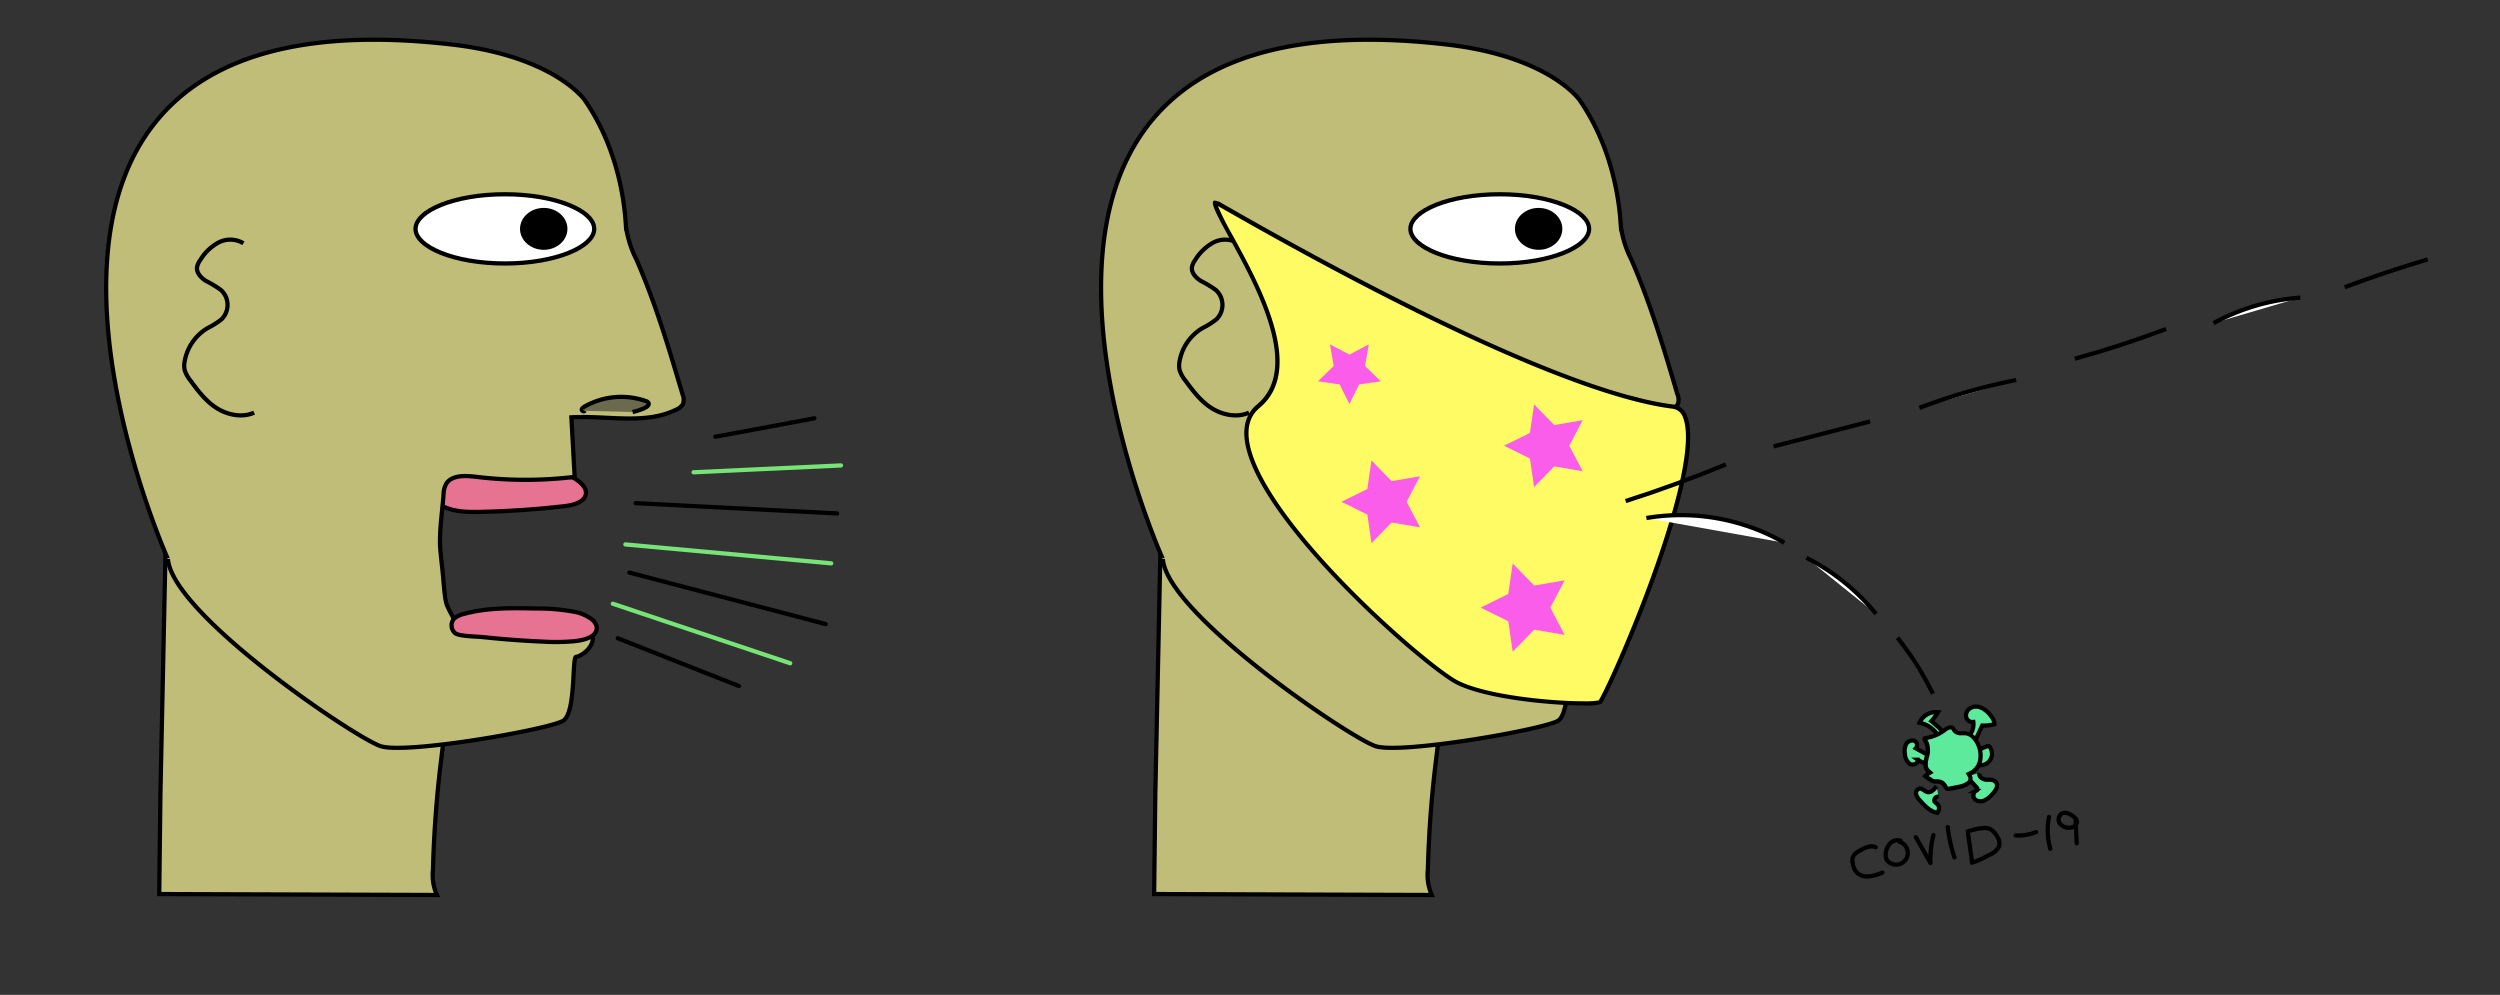 <svg xmlns="http://www.w3.org/2000/svg" viewBox="0 0 588 234"><rect x="0" y="0" width="588" height="234" fill="#333333" stroke="none"/><defs><style>.cls-1,.cls-12{fill:none;}.cls-1{stroke:#76e576;}.cls-1,.cls-12,.cls-6{stroke-linecap:round;stroke-linejoin:round;}.cls-2{fill:#e57391;}.cls-10,.cls-12,.cls-2,.cls-3,.cls-4,.cls-6,.cls-8{stroke:#000;}.cls-10,.cls-2,.cls-3,.cls-4,.cls-8{stroke-miterlimit:10;}.cls-3{fill:#bfbd77;}.cls-4{fill:#6b6a4e;}.cls-10,.cls-5,.cls-6{fill:#fff;}.cls-7{fill:#fffb64;}.cls-8,.cls-9{fill:#5eea9d;}.cls-11{fill:#f95dea;}</style></defs><g id="Layer_1" data-name="Layer 1"><line class="cls-1" x1="147.09" y1="128.05" x2="195.5" y2="132.5"/><path class="cls-2" d="M104.15,119.08c2.64,1.33,5.82,1.38,8.84,1.32q9.93-.2,19.8-1.35c2.11-.25,4.72-.94,5-2.84.28-1.69-1.51-3-3.09-3.95L114.5,109.5l-12,2Z"/><path class="cls-3" d="M102.37,146.56c-.66,5.88,1.62,11.69,2.2,17.58.49,5-.27,10.1-.88,15.13q-1.53,12.61-1.86,25.3a11.53,11.53,0,0,0,.93,5.93l-65.31-.22.28-23.52L39.5,102.5"/><path class="cls-3" d="M106.5,10.5c23.86,2.8,31,13,31,13,9,13,9.56,27.52,9.73,29.78a24.57,24.57,0,0,0,2.43,7.7c4.52,10.32,7.71,21.07,10.88,31.79a3.16,3.16,0,0,1,.09,2.28,3.31,3.31,0,0,1-1.57,1.29c-7.32,3.64-16.34,1.32-24.67,1.82l.77,14a96.33,96.33,0,0,1-23.08,0c-2.51-.3-5.6-.48-7,1.43a5,5,0,0,0-.75,2.64c-.31,4.06-.83,7.19-.85,11.26,0,1.86.5,5.58.67,7.46.33,3.54.48,6.34,1.06,7.57a27.57,27.57,0,0,0,3.42,5.73c1.72,2.24,6-1.1,9-.61,0,0,17.87-4.15,20.87-.15s-2,7-3,7,0,13-3,15-37,8-43,6-49-31-50-44C39.5,131.5-21.5-4.5,106.5,10.5Z"/><path class="cls-3" d="M57.25,57.22a6,6,0,0,0-5.93-.14,11.35,11.35,0,0,0-4.22,4.09,4.06,4.06,0,0,0-.76,1.7c-.15,1.29.91,2.45,2.09,3.2A24.71,24.71,0,0,1,52,68.24a4.74,4.74,0,0,1,.07,6.89,19.53,19.53,0,0,1-3.28,2.06,11.34,11.34,0,0,0-5.35,7.75,5.1,5.1,0,0,0,0,2.13,7.57,7.57,0,0,0,1.36,2.44c1.74,2.36,3.53,4.78,6.09,6.43s6.08,2.39,8.88,1.11"/><path class="cls-4" d="M137.51,96.62c-.14.28-.69,0-.68-.26s.32-.54.61-.71a17.45,17.45,0,0,1,14.42-1.33,1.16,1.16,0,0,1,.66.44c.23.45-.31.91-.79,1.14a13.18,13.18,0,0,1-2.94,1"/><ellipse class="cls-5" cx="118.75" cy="53.83" rx="21.01" ry="8.14"/><path d="M118.75,46.19c12.09,0,20.51,4,20.51,7.64s-8.42,7.64-20.51,7.64-20.52-4-20.52-7.64,8.43-7.64,20.52-7.64m0-1c-11.88,0-21.52,3.87-21.52,8.64s9.64,8.64,21.52,8.64,21.51-3.86,21.51-8.64-9.63-8.64-21.51-8.64Z"/><line class="cls-6" x1="145.29" y1="150.11" x2="173.83" y2="161.37"/><line class="cls-6" x1="148.03" y1="134.67" x2="194.2" y2="146.78"/><line class="cls-6" x1="149.51" y1="118.34" x2="196.88" y2="120.76"/><line class="cls-1" x1="163.13" y1="111.08" x2="197.79" y2="109.47"/><line class="cls-6" x1="168.24" y1="102.72" x2="191.54" y2="98.39"/><path d="M127.89,59.26c-3.35,0-6.08-2.43-6.08-5.43s2.73-5.43,6.08-5.43S134,50.84,134,53.83,131.24,59.26,127.89,59.26Z"/><path class="cls-5" d="M127.89,48.9c3.07,0,5.57,2.21,5.57,4.93s-2.5,4.93-5.57,4.93-5.58-2.21-5.58-4.93,2.5-4.93,5.58-4.93m0-1c-3.63,0-6.58,2.66-6.58,5.93s3,5.93,6.58,5.93,6.57-2.65,6.57-5.93-2.94-5.93-6.57-5.93Z"/><path class="cls-2" d="M127.73,150.91a48.7,48.7,0,0,0,7.35-.1c1.91-.2,4-.71,4.84-1.85s.38-2.36-.7-3.28a10.15,10.15,0,0,0-4.38-1.83,47.52,47.52,0,0,0-8.74-.73c-5.71-.12-11.63-.22-16.9,1.26a5.5,5.5,0,0,0-2.44,1.16,2.43,2.43,0,0,0,.37,3.45c1.21.7,5,.7,6.58.87Q120.69,150.61,127.73,150.91Z"/><line class="cls-1" x1="144.14" y1="142" x2="185.86" y2="156"/><path class="cls-2" d="M338.15,119.08c2.64,1.33,5.82,1.38,8.84,1.32q9.93-.2,19.8-1.35c2.11-.25,4.72-.94,5-2.84.28-1.69-1.51-3-3.09-3.95L348.5,109.5l-12,2Z"/><path class="cls-3" d="M336.37,146.56c-.66,5.88,1.62,11.69,2.2,17.58.49,5-.27,10.1-.88,15.13q-1.53,12.61-1.86,25.3a11.53,11.53,0,0,0,.93,5.93l-65.31-.22.28-23.52,1.77-84.26"/><path class="cls-3" d="M340.5,10.5c23.86,2.8,31,13,31,13,9,13,9.56,27.52,9.73,29.78a24.57,24.57,0,0,0,2.43,7.7c4.52,10.32,7.71,21.07,10.88,31.79a3.16,3.16,0,0,1,.09,2.28,3.31,3.31,0,0,1-1.57,1.29c-7.32,3.64-16.34,1.32-24.67,1.82l.77,14a96.33,96.33,0,0,1-23.08,0c-2.51-.3-5.6-.48-7,1.43a5,5,0,0,0-.75,2.64c-.31,4.06-.83,7.19-.85,11.26,0,1.86.5,5.58.67,7.46.33,3.54.48,6.34,1.06,7.57a27.57,27.57,0,0,0,3.42,5.73c1.72,2.24,6-1.1,9-.61,0,0,17.87-4.15,20.87-.15s-2,7-3,7,0,13-3,15-37,8-43,6-49-31-50-44C273.5,131.5,212.5-4.5,340.5,10.5Z"/><path class="cls-3" d="M291.25,57.22a6,6,0,0,0-5.93-.14,11.35,11.35,0,0,0-4.22,4.09,4.06,4.06,0,0,0-.76,1.7c-.15,1.29.91,2.45,2.09,3.2A24.71,24.71,0,0,1,286,68.24a4.74,4.74,0,0,1,.07,6.89,19.53,19.53,0,0,1-3.28,2.06,11.34,11.34,0,0,0-5.35,7.75,5.1,5.1,0,0,0,0,2.13,7.57,7.57,0,0,0,1.36,2.44c1.74,2.36,3.53,4.78,6.09,6.43s6.08,2.39,8.88,1.11"/><path class="cls-4" d="M371.51,96.62c-.14.28-.69,0-.68-.26s.32-.54.61-.71a17.45,17.45,0,0,1,14.42-1.33,1.16,1.16,0,0,1,.66.44c.23.45-.31.91-.79,1.14a13.18,13.18,0,0,1-2.94,1"/><ellipse class="cls-5" cx="352.75" cy="53.83" rx="21.01" ry="8.14"/><path d="M352.75,46.19c12.09,0,20.51,4,20.51,7.64s-8.42,7.64-20.51,7.64-20.52-4-20.52-7.64,8.43-7.64,20.52-7.64m0-1c-11.88,0-21.52,3.87-21.52,8.64s9.64,8.64,21.52,8.64,21.51-3.86,21.51-8.64-9.63-8.64-21.51-8.64Z"/><path d="M361.89,59.26c-3.35,0-6.08-2.43-6.08-5.43s2.73-5.43,6.08-5.43S368,50.84,368,53.83,365.24,59.26,361.89,59.26Z"/><path class="cls-5" d="M361.89,48.9c3.07,0,5.57,2.21,5.57,4.93s-2.5,4.93-5.57,4.93-5.58-2.21-5.58-4.93,2.5-4.93,5.58-4.93m0-1c-3.63,0-6.58,2.66-6.58,5.93s2.95,5.93,6.58,5.93,6.57-2.65,6.57-5.93-2.94-5.93-6.57-5.93Z"/><path class="cls-7" d="M372.44,165.44c-8.12,0-23.19-1.56-29.75-4.92-7.1-3.63-47.36-38.26-49.46-57.22-.37-3.34.55-6,2.74-7.78,10.59-8.82-.08-28.26-6.45-39.87-1.89-3.43-4-7.32-3.75-8a6.16,6.16,0,0,1,1.49.68l.78.44c48.64,27.82,86.08,44.46,105.41,46.85a3.59,3.59,0,0,1,3,2.77c4.51,13.26-18.25,64.88-20.18,66.79h0a14.68,14.68,0,0,1-3.83.25Z"/><path d="M286.42,48.45l.59.32.78.45c48.7,27.85,86.2,44.51,105.6,46.91a3,3,0,0,1,2.49,2.18c2,5.1-.65,18.22-7.41,37C383,150.44,377.1,163.11,376,164.74a19.31,19.31,0,0,1-3.55.2c-8.07,0-23-1.54-29.52-4.86-3.61-1.85-15.5-11.51-26.7-23.06-13.65-14.09-21.64-26.08-22.5-33.77-.35-3.21.49-5.61,2.57-7.34,10.91-9.09.11-28.75-6.34-40.5a68.36,68.36,0,0,1-3.53-7m-.67-1.24c-4.58,0,24.88,35.45,9.9,47.93-16.17,13.46,37.78,61.2,46.81,65.83,7,3.56,22.47,5,30,5a13.33,13.33,0,0,0,4.13-.35c1.67-1,31.55-68.64,16.94-70.45-30.52-3.78-94.74-40.81-106-47.24a4.22,4.22,0,0,0-1.76-.69Z"/><path class="cls-8" d="M456.47,174.38a6.62,6.62,0,0,0-5-4.39,4.26,4.26,0,0,1,4.36-2.48,15.31,15.31,0,0,1-1.57,2.1,26.06,26.06,0,0,1,3,2.78"/><path class="cls-8" d="M463.33,172.81a4.15,4.15,0,0,0,.8-3,1.54,1.54,0,0,1-1.73-1.43,2.1,2.1,0,0,1,1.36-2c1.8-.74,3.75.77,4.8,2.41a2.68,2.68,0,0,1,.53,1.54,9.55,9.55,0,0,1-2.87.32l-1.58,3.39"/><path class="cls-8" d="M455.46,184.92c-.52.75-1.27,1.59-2.16,1.37-.67-.16-1.18-.92-1.86-.81a1.1,1.1,0,0,0-.76,1.32,3.13,3.13,0,0,0,.87,1.44c1.14,1.29,2.43,2.67,4.13,2.93a1.84,1.84,0,0,0,.3-1.61c-.22-.46-.8-.68-1-1.16a.84.84,0,0,1,1-1"/><path class="cls-8" d="M462.31,182.6a26,26,0,0,1,2.61,2.64.56.56,0,0,1,.18.43c0,.21-.28.29-.46.39a1.31,1.31,0,0,0-.06,2,2.11,2.11,0,0,0,2.22.17,6.11,6.11,0,0,0,1.82-1.47c.71-.74,1.46-1.86.87-2.7s-1.51-.61-2.36-.68-1.87-.77-1.51-1.54"/><path class="cls-8" d="M454.32,178.05,450.6,176a1.11,1.11,0,0,0-.47-1.81,1.7,1.7,0,0,0-1.88,1,3.86,3.86,0,0,0-.2,2.26,2.92,2.92,0,0,0,1.2,2.24c.78.42,2-.18,1.83-1a5.42,5.42,0,0,0,3.23,1"/><path class="cls-8" d="M463.86,177.21a18.46,18.46,0,0,1,3.53-1.69.63.63,0,0,1,.38,0,.55.55,0,0,1,.27.23,2.7,2.7,0,1,1-4.82,2.27"/><path class="cls-9" d="M458.24,185.55a.69.69,0,0,1-.38-.09,1.68,1.68,0,0,1-.4-.51,2.12,2.12,0,0,0-.81-.88,2.87,2.87,0,0,0-1.32-.26,1.7,1.7,0,0,1-1-.21l-.23-.15c-.43-.27-.93-.59-1.36-.91a3.68,3.68,0,0,1,.59-.45l.57-.35-.51-.45c-.56-.5-.69-1.45-.37-2.82l.06-.24a5,5,0,0,0,0-3.55l-.14-.25c-.12-.22-.36-.63-.28-.73a1,1,0,0,1,.43-.12,9.63,9.63,0,0,0,4-1.61l.29-.21a4.53,4.53,0,0,1,1-.62,1.4,1.4,0,0,1,.41-.06.79.79,0,0,1,.6.23,2.25,2.25,0,0,1,.12.21,1.81,1.81,0,0,0,.26.4,1.93,1.93,0,0,0,1.58.57h.79c1.58.06,2.72,1.58,3.23,2.86a6.29,6.29,0,0,1,.33,3.71,4.15,4.15,0,0,1-2.15,2.79l-.52.24.31.48a1.42,1.42,0,0,1-.48,1.71,5.2,5.2,0,0,1-2.25.84l-1.7.35A3.42,3.42,0,0,1,458.24,185.55Z"/><path d="M458.75,171.58a.35.35,0,0,1,.2,0,.64.64,0,0,1,.08.14,3.18,3.18,0,0,0,.31.48,2.46,2.46,0,0,0,2,.75h.78c1.24,0,2.29,1.31,2.77,2.54a5.75,5.75,0,0,1,.32,3.41,3.72,3.72,0,0,1-1.89,2.46l-1,.48.61,1c.15.25,0,.77-.38,1a4.89,4.89,0,0,1-2,.74l-1,.2-.73.15a2.73,2.73,0,0,1-.53.08h-.11a1.5,1.5,0,0,1-.24-.34,2.62,2.62,0,0,0-1-1.08,3.35,3.35,0,0,0-1.54-.31,1.24,1.24,0,0,1-.74-.13l-.23-.15c-.25-.15-.52-.33-.79-.51h0l1.15-.71-1-.9c-.54-.48-.37-1.66-.21-2.33l.05-.24a5.48,5.48,0,0,0-.08-3.9l-.14-.26-.08-.13a10.06,10.06,0,0,0,4-1.67l.29-.21a3.94,3.94,0,0,1,.91-.55.73.73,0,0,1,.25,0m0-1a1.79,1.79,0,0,0-.57.09,5.72,5.72,0,0,0-1.45.89,9,9,0,0,1-3.75,1.52,1.2,1.2,0,0,0-.74.3c-.36.43.09,1,.36,1.53.55,1,.2,2.3-.07,3.45s-.35,2.53.53,3.3a4.35,4.35,0,0,0-1,.92,15.14,15.14,0,0,0,2,1.44c.81.52,1.58.09,2.36.49.54.28.66,1,1.17,1.37a1.22,1.22,0,0,0,.65.17,3.57,3.57,0,0,0,.73-.1l1.7-.35a5.63,5.63,0,0,0,2.47-.94,1.91,1.91,0,0,0,.58-2.37,4.69,4.69,0,0,0,2.43-3.12,6.73,6.73,0,0,0-.36-4c-.62-1.6-2-3.12-3.67-3.18h-.81a1.47,1.47,0,0,1-1.2-.39c-.15-.18-.23-.41-.37-.59a1.22,1.22,0,0,0-1-.43Z"/><path class="cls-10" d="M382.35,117.85q12-3.84,23.58-8.62"/><path class="cls-10" d="M417.13,105l22.72-5.88"/><path class="cls-10" d="M451.45,95.94a142.55,142.55,0,0,1,22.75-6.56"/><path class="cls-10" d="M488,84.37q10.89-3,21.47-7"/><path class="cls-10" d="M520.61,76a50.74,50.74,0,0,1,20.42-6"/><path class="cls-10" d="M551.48,67.55Q561.13,63.94,571,61"/><path class="cls-10" d="M387.23,121.84a48.86,48.86,0,0,1,32.46,5.81"/><path class="cls-10" d="M424.85,131.18a50.94,50.94,0,0,1,16.41,13.22"/><path class="cls-10" d="M446.29,150a71.86,71.86,0,0,1,8.32,13.17"/><polygon class="cls-11" points="317.38 83.4 321.94 81 321.06 86.08 324.76 89.68 319.66 90.42 317.38 95.04 315.09 90.42 309.99 89.68 313.68 86.08 312.81 81 317.38 83.4"/><polygon class="cls-11" points="330.84 118.02 334 124.03 327.31 122.89 322.57 127.75 321.6 121.03 315.51 118.02 321.6 115.02 322.57 108.3 327.31 113.16 334 112.02 330.84 118.02"/><polygon class="cls-11" points="369.09 104.83 372.25 110.84 365.56 109.69 360.82 114.56 359.84 107.84 353.75 104.83 359.84 101.83 360.82 95.11 365.56 99.97 372.25 98.83 369.09 104.83"/><polygon class="cls-11" points="364.63 142.91 368 149.32 360.85 148.1 355.79 153.29 354.75 146.12 348.25 142.91 354.75 139.7 355.79 132.53 360.85 137.72 368 136.49 364.63 142.91"/><path class="cls-12" d="M441.16,199.26c-1.22-.55-2.62.15-3.77.83a3.22,3.22,0,0,0-1.62,1.57,2.84,2.84,0,0,0,0,1.39,4.23,4.23,0,0,0,.85,2.07,3.56,3.56,0,0,0,3,1,10.42,10.42,0,0,0,3.12-.9"/><path class="cls-12" d="M447,197.74a2.34,2.34,0,0,0-2.41.59,3.85,3.85,0,0,0-1.05,2.34,2.57,2.57,0,0,0,.13,1.35,2.1,2.1,0,0,0,.67.81,2.74,2.74,0,1,0,2.51-4.8"/><path class="cls-12" d="M450.59,196.89l3.46,6.08a22.65,22.65,0,0,1,.7-6.56"/><path class="cls-12" d="M459.69,201.68a34.45,34.45,0,0,1-1.58-7.16"/><path class="cls-12" d="M462.83,195.56a14,14,0,0,1,3.61-.79,3.21,3.21,0,0,1,1.51.15,3.06,3.06,0,0,1,1.06.84c.83.91,1.56,2.17,1.15,3.34a4.13,4.13,0,0,1-2.35,2,21,21,0,0,1-4,1.81C463.82,202.21,462.77,195.58,462.83,195.56Z"/><path class="cls-12" d="M474.11,196.51a11.66,11.66,0,0,0,4.78-.8"/><path class="cls-12" d="M481.92,192.15a16.22,16.22,0,0,0,.31,7.49"/><path class="cls-12" d="M487.79,192.13c-.87-.7-2.14-1.34-3-.68a1.69,1.69,0,0,0-.31,2.22,2.54,2.54,0,0,0,2.13,1,2,2,0,0,0,1.6-.62,1.15,1.15,0,0,0-.07-1.59l.31,5.88"/></g></svg>